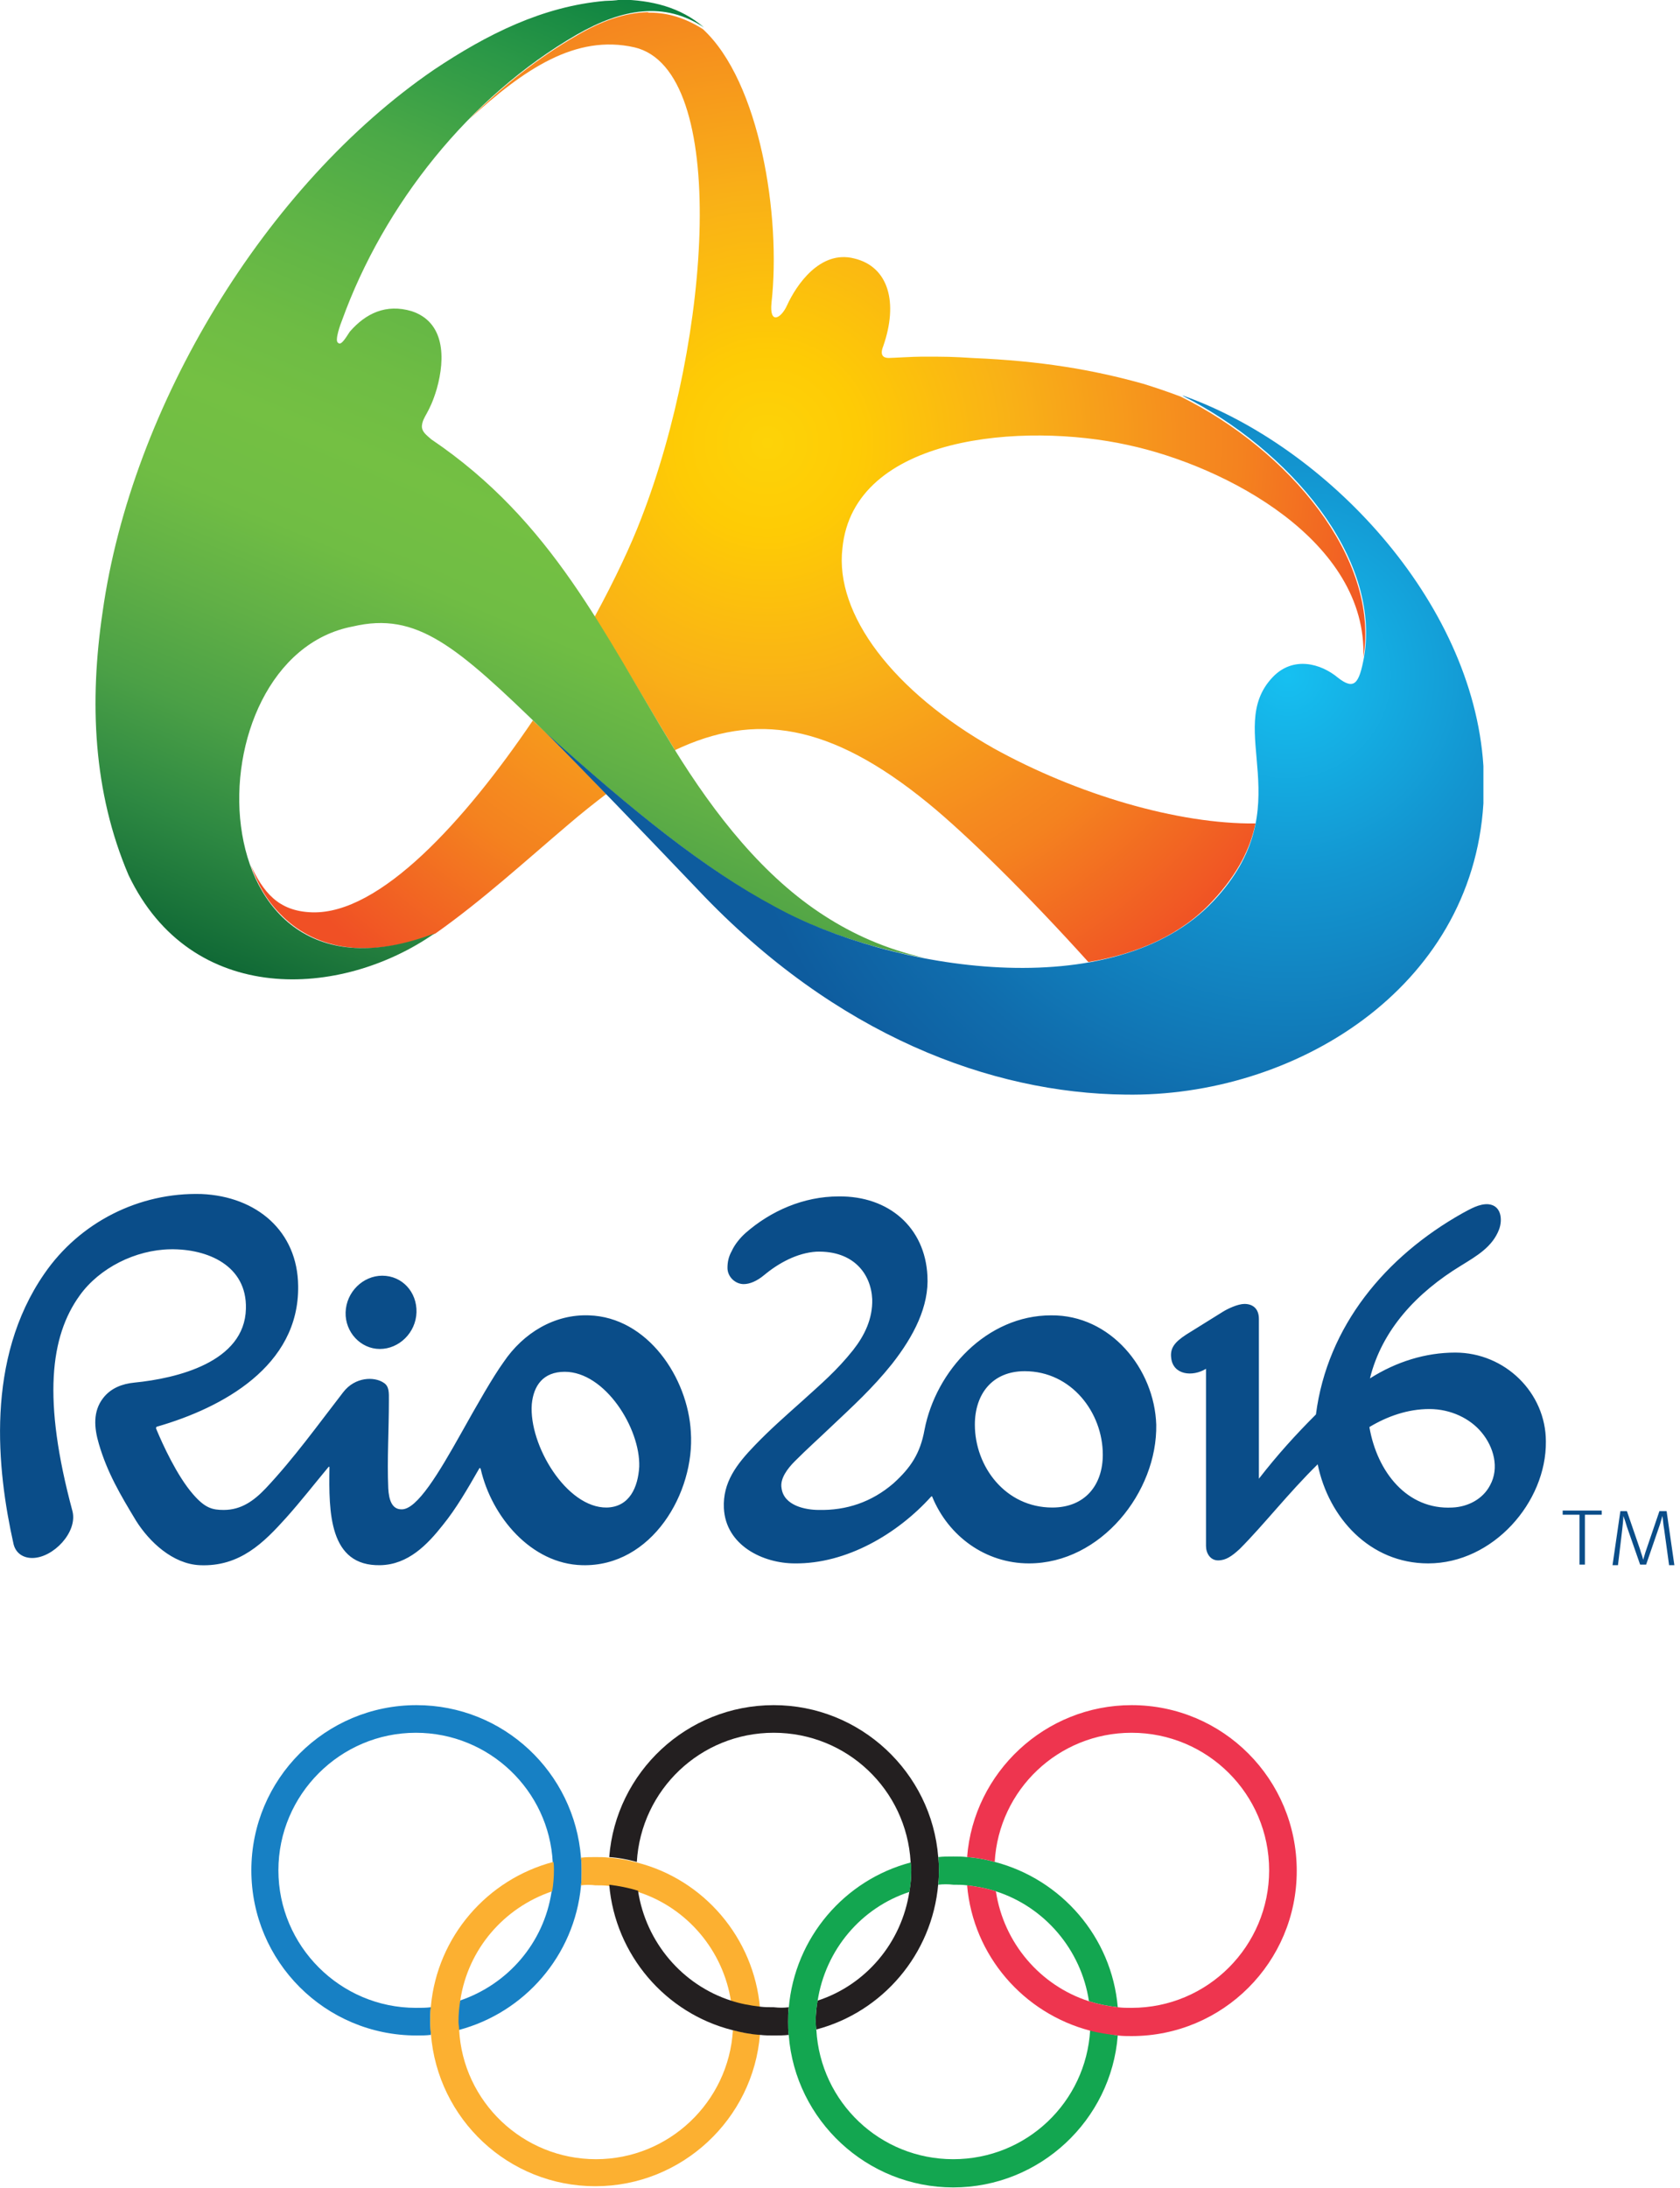 <?xml version="1.0" encoding="UTF-8" standalone="no"?>
<!DOCTYPE svg PUBLIC "-//W3C//DTD SVG 1.1//EN" "http://www.w3.org/Graphics/SVG/1.1/DTD/svg11.dtd">
<svg width="100%" height="100%" viewBox="0 0 182 237" version="1.1" xmlns="http://www.w3.org/2000/svg" xmlns:xlink="http://www.w3.org/1999/xlink" xml:space="preserve" xmlns:serif="http://www.serif.com/" style="fill-rule:evenodd;clip-rule:evenodd;stroke-linejoin:round;stroke-miterlimit:2;">
    <g transform="matrix(0.5,0,0,0.5,-1197.83,-255.356)">
        <g transform="matrix(2,0,0,2,0,329.294)">
            <path d="M1260.77,291.901C1260.06,282.664 1252.38,275.379 1242.95,275.379C1233.06,275.379 1225.06,283.379 1225.06,293.266C1225.06,303.154 1233.06,311.155 1242.95,311.155C1243.47,311.155 1243.99,311.155 1244.51,311.089C1244.51,310.634 1244.44,310.179 1244.44,309.724C1244.44,309.138 1244.44,308.618 1244.51,308.097C1243.99,308.162 1243.47,308.162 1242.88,308.162C1234.69,308.162 1227.99,301.463 1227.99,293.266C1227.99,285.071 1234.69,278.371 1242.88,278.371C1250.82,278.371 1257.32,284.616 1257.71,292.421C1257.71,292.681 1257.78,293.006 1257.78,293.266C1257.78,294.047 1257.71,294.828 1257.58,295.609C1256.74,301.137 1252.84,305.626 1247.63,307.382C1247.5,308.162 1247.44,308.943 1247.44,309.724C1247.44,309.984 1247.44,310.309 1247.5,310.569C1254.66,308.683 1260.06,302.503 1260.77,294.957C1260.84,294.437 1260.84,293.852 1260.84,293.332C1260.84,292.811 1260.84,292.356 1260.77,291.901" style="fill:rgb(23,128,196);fill-rule:nonzero;"/>
        </g>
        <g transform="matrix(2,0,0,2,0,394.858)">
            <path d="M1277.23,277.787C1276.77,285.593 1270.27,291.772 1262.4,291.772C1254.46,291.772 1247.96,285.528 1247.57,277.722C1247.57,277.462 1247.5,277.201 1247.5,276.877C1247.5,276.096 1247.57,275.315 1247.7,274.534C1248.54,269.005 1252.44,264.517 1257.65,262.761C1257.78,261.981 1257.84,261.2 1257.84,260.419C1257.84,260.16 1257.84,259.834 1257.78,259.574C1250.62,261.46 1245.22,267.64 1244.51,275.186C1244.44,275.706 1244.44,276.291 1244.44,276.812C1244.44,277.267 1244.44,277.722 1244.51,278.177C1245.22,287.414 1252.9,294.699 1262.33,294.699C1271.7,294.699 1279.44,287.414 1280.16,278.242C1279.18,278.242 1278.2,278.047 1277.23,277.787M1260.77,262.111C1260.84,261.591 1260.84,261.005 1260.84,260.485C1260.84,260.03 1260.84,259.574 1260.77,259.119C1261.29,259.053 1261.81,259.053 1262.33,259.053C1262.85,259.053 1263.31,259.053 1263.83,259.119C1264.87,259.184 1265.84,259.379 1266.82,259.639C1274.04,261.46 1279.5,267.77 1280.16,275.38C1279.05,275.25 1278.07,275.055 1277.03,274.73C1276.19,269.136 1272.22,264.517 1266.95,262.827C1265.97,262.501 1264.93,262.306 1263.83,262.175C1263.31,262.111 1262.85,262.111 1262.33,262.111C1261.81,262.046 1261.29,262.046 1260.77,262.111" style="fill:rgb(252,176,49);fill-rule:nonzero;"/>
        </g>
        <g transform="matrix(2,0,0,2,0,329.292)">
            <path d="M1299.47,291.836C1298.76,282.665 1291.02,275.38 1281.65,275.38C1272.22,275.38 1264.54,282.665 1263.83,291.836C1264.87,291.902 1265.84,292.097 1266.82,292.357C1267.28,284.551 1273.72,278.371 1281.65,278.371C1289.59,278.371 1296.03,284.551 1296.48,292.357C1296.48,292.682 1296.55,292.942 1296.55,293.268C1296.55,294.048 1296.48,294.764 1296.35,295.544C1295.51,301.139 1291.6,305.692 1286.4,307.383C1286.27,308.098 1286.2,308.879 1286.2,309.595C1286.2,309.92 1286.2,310.245 1286.27,310.505C1293.42,308.619 1298.82,302.374 1299.47,294.764C1299.54,294.243 1299.54,293.723 1299.54,293.202C1299.54,292.813 1299.54,292.291 1299.47,291.836M1283.28,308.098C1283.21,308.619 1283.21,309.14 1283.21,309.66C1283.21,310.181 1283.21,310.636 1283.28,311.091C1282.76,311.155 1282.24,311.155 1281.65,311.155C1281.13,311.155 1280.68,311.155 1280.15,311.091C1279.11,311.025 1278.14,310.83 1277.16,310.57C1269.94,308.749 1264.48,302.439 1263.83,294.829C1264.87,294.958 1265.91,295.154 1266.95,295.479C1267.8,301.073 1271.76,305.692 1277.03,307.383C1278.01,307.708 1279.05,307.903 1280.15,308.033C1280.68,308.098 1281.13,308.098 1281.65,308.098C1282.24,308.163 1282.76,308.163 1283.28,308.098" style="fill:rgb(35,31,32);fill-rule:nonzero;"/>
        </g>
        <g transform="matrix(2,0,0,2,0,394.988)">
            <path d="M1315.93,277.722C1315.48,285.528 1309.04,291.707 1301.1,291.707C1293.16,291.707 1286.72,285.528 1286.27,277.722C1286.27,277.397 1286.2,277.136 1286.2,276.812C1286.2,276.031 1286.27,275.315 1286.4,274.6C1287.25,269.006 1291.15,264.453 1296.35,262.762C1296.48,262.046 1296.55,261.266 1296.55,260.485C1296.55,260.159 1296.55,259.834 1296.48,259.574C1289.33,261.461 1283.93,267.705 1283.28,275.315C1283.21,275.836 1283.21,276.356 1283.21,276.876C1283.21,277.397 1283.21,277.852 1283.28,278.308C1283.99,287.479 1291.73,294.764 1301.1,294.764C1310.47,294.764 1318.21,287.479 1318.92,278.308C1317.88,278.112 1316.91,277.982 1315.93,277.722M1299.47,261.981C1299.54,261.461 1299.54,260.94 1299.54,260.42C1299.54,259.899 1299.54,259.444 1299.47,258.988C1299.99,258.923 1300.51,258.923 1301.1,258.923C1301.62,258.923 1302.08,258.923 1302.6,258.988C1303.64,259.054 1304.61,259.249 1305.59,259.509C1312.81,261.395 1318.27,267.639 1318.92,275.25C1317.82,275.121 1316.84,274.926 1315.8,274.6C1314.96,269.006 1310.99,264.388 1305.72,262.696C1304.74,262.371 1303.7,262.176 1302.6,262.046C1302.08,261.981 1301.62,261.981 1301.1,261.981C1300.58,261.916 1299.99,261.916 1299.47,261.981" style="fill:rgb(19,166,80);fill-rule:nonzero;"/>
        </g>
        <g transform="matrix(2,0,0,2,0,329.424)">
            <path d="M1320.42,275.314C1311.05,275.314 1303.31,282.599 1302.6,291.77C1303.64,291.836 1304.61,292.03 1305.59,292.291C1306.04,284.485 1312.48,278.306 1320.42,278.306C1328.62,278.306 1335.32,284.94 1335.32,293.201C1335.32,301.398 1328.68,308.097 1320.42,308.097C1319.9,308.097 1319.44,308.097 1318.92,308.032C1317.82,307.902 1316.84,307.708 1315.8,307.382C1310.53,305.69 1306.56,301.072 1305.72,295.478C1304.74,295.152 1303.7,294.958 1302.6,294.828C1303.25,302.438 1308.71,308.683 1315.93,310.569C1316.91,310.83 1317.88,310.959 1318.92,311.09C1319.44,311.155 1319.9,311.155 1320.42,311.155C1330.31,311.155 1338.31,303.154 1338.31,293.267C1338.31,283.314 1330.31,275.314 1320.42,275.314" style="fill:rgb(238,53,79);fill-rule:nonzero;"/>
        </g>
        <g transform="matrix(98.752,98.969,-98.969,98.752,2513.7,654.9)">
            <path d="M-0.656,-0.725C-0.674,-0.658 -0.682,-0.588 -0.682,-0.517L-0.682,-0.515C-0.677,-0.63 -0.659,-0.725 -0.58,-0.775C-0.451,-0.855 -0.176,-0.539 -0.056,-0.267C-0.038,-0.227 -0.018,-0.172 0.001,-0.108C0.077,-0.091 0.153,-0.07 0.233,-0.051C0.233,-0.05 0.235,-0.05 0.235,-0.05C0.281,-0.18 0.375,-0.25 0.57,-0.27C0.648,-0.278 0.781,-0.279 0.92,-0.272C0.965,-0.335 0.992,-0.404 0.989,-0.475C0.987,-0.534 0.972,-0.575 0.951,-0.607C0.867,-0.521 0.724,-0.443 0.582,-0.402C0.41,-0.354 0.261,-0.374 0.197,-0.455C0.085,-0.591 0.257,-0.792 0.396,-0.881C0.527,-0.966 0.764,-1.039 0.887,-0.907C0.796,-1.034 0.577,-1.052 0.401,-0.992C0.381,-0.983 0.363,-0.974 0.346,-0.965C0.275,-0.925 0.208,-0.877 0.132,-0.807C0.106,-0.784 0.102,-0.78 0.074,-0.752C0.064,-0.742 0.043,-0.718 0.039,-0.714C0.033,-0.708 0.026,-0.707 0.02,-0.721C-0.011,-0.785 -0.061,-0.814 -0.108,-0.785C-0.155,-0.757 -0.142,-0.692 -0.13,-0.66C-0.122,-0.639 -0.128,-0.619 -0.15,-0.646C-0.234,-0.751 -0.405,-0.875 -0.525,-0.87C-0.556,-0.863 -0.581,-0.85 -0.601,-0.83C-0.602,-0.829 -0.603,-0.828 -0.604,-0.828C-0.628,-0.803 -0.645,-0.768 -0.656,-0.725ZM0.016,0.525C-0.023,0.562 -0.061,0.556 -0.103,0.541C-0.075,0.554 -0.047,0.562 -0.017,0.562C0.054,0.563 0.126,0.522 0.174,0.413C0.189,0.326 0.193,0.234 0.2,0.148C0.202,0.121 0.205,0.096 0.208,0.073C0.159,0.072 0.115,0.072 0.075,0.072C0.066,0.072 0.056,0.073 0.047,0.073C0.083,0.259 0.092,0.453 0.016,0.525Z" style="fill:url(#_Radial1);fill-rule:nonzero;"/>
        </g>
        <g transform="matrix(90.548,-210.25,210.25,90.548,2494.58,741.822)">
            <path d="M0.982,-0.27C0.954,-0.322 0.909,-0.36 0.858,-0.393C0.695,-0.496 0.453,-0.53 0.263,-0.478C0.18,-0.456 0.103,-0.419 0.044,-0.357C-0.047,-0.253 0.016,-0.126 0.108,-0.069C-0.063,-0.245 0.255,-0.387 0.344,-0.255C0.381,-0.205 0.366,-0.158 0.324,-0.048C0.288,0.057 0.265,0.142 0.258,0.216C0.254,0.26 0.258,0.314 0.27,0.366C0.263,0.328 0.264,0.294 0.269,0.264C0.28,0.196 0.316,0.13 0.358,0.07C0.432,-0.035 0.51,-0.12 0.536,-0.257C0.538,-0.263 0.539,-0.268 0.544,-0.27C0.553,-0.273 0.557,-0.268 0.582,-0.271C0.612,-0.275 0.643,-0.289 0.64,-0.322C0.637,-0.347 0.621,-0.361 0.599,-0.368C0.594,-0.369 0.583,-0.37 0.585,-0.374C0.585,-0.378 0.603,-0.379 0.606,-0.379C0.722,-0.386 0.848,-0.352 0.942,-0.282C0.982,-0.252 1.004,-0.218 0.996,-0.174C1.005,-0.202 1,-0.23 0.989,-0.257C0.986,-0.261 0.984,-0.266 0.982,-0.27Z" style="fill:url(#_Linear2);fill-rule:nonzero;"/>
        </g>
        <g transform="matrix(153.07,0,0,153.07,2674.36,687.802)">
            <path d="M-0.147,-0.597C0.005,-0.52 0.134,-0.368 0.11,-0.227C0.103,-0.189 0.096,-0.18 0.073,-0.198C0.049,-0.218 0.01,-0.229 -0.019,-0.199C-0.09,-0.125 0.023,-0.016 -0.103,0.118C-0.244,0.268 -0.561,0.216 -0.724,0.126C-0.823,0.073 -0.925,-0.009 -1.049,-0.121C-0.99,-0.062 -0.917,0.014 -0.832,0.103C-0.637,0.309 -0.417,0.39 -0.228,0.392C0.01,0.396 0.263,0.243 0.279,-0.02L0.279,-0.073C0.264,-0.308 0.055,-0.526 -0.146,-0.597L-0.147,-0.597Z" style="fill:url(#_Radial3);fill-rule:nonzero;"/>
        </g>
        <g transform="matrix(2,0,0,2,0,116.718)">
            <path d="M1378.64,366.446L1378.12,362.673C1377.99,361.957 1377.99,361.501 1377.92,361.177C1377.86,361.372 1377.79,361.698 1377.66,362.087L1376.16,366.446L1375.51,366.446L1374.08,362.347C1373.95,361.892 1373.82,361.501 1373.69,361.177C1373.69,361.632 1373.63,362.087 1373.56,362.738L1373.11,366.51L1372.52,366.51L1373.37,360.657L1374.08,360.657L1375.51,364.82C1375.58,365.145 1375.77,365.535 1375.84,365.925C1375.97,365.535 1376.04,365.209 1376.16,364.884L1377.6,360.657L1378.38,360.657L1379.22,366.51L1378.64,366.51L1378.64,366.446ZM1369.53,361.046L1369.53,366.446L1368.94,366.446L1368.94,361.046L1367.12,361.046L1367.12,360.591L1371.35,360.591L1371.35,361.046L1369.53,361.046ZM1235.27,339.125C1235.34,336.914 1237.16,335.158 1239.24,335.158C1241.39,335.158 1243.01,336.914 1242.95,339.125C1242.88,341.337 1241.06,343.093 1238.98,343.093C1236.9,343.093 1235.21,341.272 1235.27,339.125M1263.57,360.266C1259.21,360.331 1255.11,353.501 1255.44,349.078C1255.63,347.061 1256.67,345.565 1259.01,345.565C1263.37,345.565 1267.21,351.68 1267.08,355.843C1266.95,358.054 1266.04,360.201 1263.57,360.266M1261.62,339.451C1257.91,339.321 1254.53,341.337 1252.38,344.524C1251.21,346.151 1249.58,349.013 1247.76,352.265C1245.42,356.428 1243.01,360.526 1241.32,360.461C1240.28,360.461 1239.96,359.42 1239.89,358.184C1239.76,354.997 1239.96,351.875 1239.96,348.687C1239.96,347.842 1240.02,347.127 1239.37,346.736C1238.39,346.086 1236.31,346.086 1235.01,347.777C1232.34,351.224 1229.68,354.932 1226.62,358.184C1225.32,359.55 1223.95,360.526 1222.07,360.526C1220.83,360.526 1220.05,360.331 1218.75,358.834C1216.99,356.819 1215.43,353.371 1214.78,351.81C1214.65,351.549 1214.85,351.485 1214.91,351.485C1221.87,349.468 1230.26,344.979 1230.13,336.263C1230.07,330.345 1225.65,326.571 1219.66,326.311C1212.9,326.116 1206.46,329.368 1202.62,334.963C1196.24,344.199 1197.48,356.103 1199.3,364.234C1199.56,365.275 1200.41,365.73 1201.32,365.73C1203.59,365.73 1206.26,362.933 1205.68,360.657C1202.42,348.557 1203.27,341.727 1206.46,337.304C1208.6,334.312 1212.51,332.36 1216.28,332.296C1220.31,332.231 1224.6,334.052 1224.47,338.735C1224.34,344.524 1216.99,346.281 1212.38,346.736C1211.07,346.867 1209.84,347.322 1208.99,348.427C1207.89,349.858 1208.02,351.615 1208.54,353.371C1209.45,356.493 1210.88,358.9 1212.57,361.698C1214,363.974 1216.54,366.38 1219.47,366.51C1223.82,366.706 1226.43,364.039 1228.83,361.372C1230.46,359.55 1231.82,357.794 1233.39,355.908C1233.52,355.778 1233.52,355.843 1233.52,355.972C1233.45,360.721 1233.45,366.641 1239.04,366.51C1242.04,366.446 1244.12,364.299 1245.81,362.153C1247.24,360.396 1248.48,358.25 1249.71,356.103C1249.78,355.972 1249.84,355.908 1249.91,356.103C1251.08,361.241 1255.37,366.38 1260.9,366.51C1268.45,366.706 1273.13,358.64 1272.67,352.07C1272.35,346.215 1267.99,339.645 1261.62,339.451M1311.83,360.266C1306.76,360.266 1303.44,355.843 1303.44,351.289C1303.44,347.972 1305.33,345.5 1308.84,345.5C1313.91,345.5 1317.3,349.989 1317.3,354.542C1317.3,357.859 1315.35,360.266 1311.83,360.266M1311.7,339.451C1304.74,339.451 1299.21,345.435 1297.98,351.875C1297.52,354.412 1296.48,355.972 1294.6,357.664C1292.25,359.68 1289.52,360.591 1286.53,360.526C1285.1,360.526 1282.76,360.071 1282.5,358.184C1282.3,357.144 1283.15,356.038 1283.93,355.257C1285.36,353.826 1286.4,352.916 1287.83,351.549C1290.24,349.273 1292.38,347.322 1294.46,344.719C1296.81,341.727 1298.5,338.475 1298.3,335.158C1298.04,329.954 1294.14,326.506 1288.68,326.571C1284.9,326.571 1281.33,328.133 1278.59,330.539C1278.01,331.06 1277.42,331.775 1277.1,332.491C1276.77,333.076 1276.64,333.662 1276.64,334.312C1276.64,335.288 1277.49,336.068 1278.4,336.068C1279.05,336.068 1279.83,335.743 1280.61,335.093C1282.17,333.792 1284.19,332.686 1286.27,332.555C1290.3,332.426 1292.19,334.963 1292.32,337.694C1292.38,339.841 1291.47,341.663 1290.24,343.224C1288.48,345.435 1286.79,346.867 1284.71,348.753C1282.89,350.379 1281.26,351.81 1279.63,353.501C1277.62,355.583 1276.12,357.534 1276.25,360.331C1276.45,364.364 1280.48,366.316 1283.93,366.316C1289.52,366.38 1295.05,363.128 1298.69,359.095C1298.76,359.031 1298.82,359.031 1298.82,359.095C1300.58,363.388 1304.61,366.316 1309.3,366.316C1317.1,366.316 1323.22,358.574 1323.09,351.289C1322.89,345.24 1318.14,339.385 1311.7,339.451M1359.25,357.859C1358.47,359.355 1356.85,360.201 1355.15,360.266C1350.28,360.526 1347.02,356.428 1346.18,351.549C1348.13,350.379 1350.34,349.598 1352.68,349.598C1355.02,349.598 1357.11,350.639 1358.34,352.135C1359.64,353.696 1360.29,355.972 1359.25,357.859M1355.48,343.484C1352.29,343.484 1349.11,344.459 1346.24,346.281C1347.54,341.012 1351.32,336.978 1356.13,334.052C1357.82,333.011 1359.51,332.035 1360.23,330.148C1360.62,329.108 1360.49,327.547 1359.06,327.417C1358.08,327.352 1357.11,327.937 1356.26,328.393C1347.93,333.076 1341.62,340.622 1340.39,350.183C1338.18,352.395 1336.23,354.542 1334.21,357.144L1334.21,339.841C1334.21,338.67 1333.49,338.215 1332.65,338.215C1331.93,338.215 1330.83,338.735 1330.31,339.061L1326.34,341.532C1325.04,342.378 1324.58,343.028 1324.71,344.069C1324.91,345.891 1326.99,346.151 1328.48,345.24L1328.48,364.429C1328.48,365.209 1328.94,365.99 1329.79,365.99C1330.63,365.99 1331.28,365.535 1332.13,364.754C1334.73,362.153 1337.4,358.705 1340.58,355.583C1341.76,361.372 1346.24,366.316 1352.55,366.316C1359.58,366.316 1365.37,359.68 1365.3,353.111C1365.3,347.842 1360.88,343.484 1355.48,343.484" style="fill:rgb(10,77,137);fill-rule:nonzero;"/>
        </g>
    </g>
    <defs>
        <radialGradient id="_Radial1" cx="0" cy="0" r="1" gradientUnits="userSpaceOnUse" gradientTransform="matrix(1,5.55112e-17,5.55112e-17,-1,0,-0.488)"><stop offset="0" style="stop-color:rgb(253,211,8);stop-opacity:1"/><stop offset="0.14" style="stop-color:rgb(254,203,5);stop-opacity:1"/><stop offset="0.38" style="stop-color:rgb(249,177,23);stop-opacity:1"/><stop offset="0.67" style="stop-color:rgb(245,137,31);stop-opacity:1"/><stop offset="0.73" style="stop-color:rgb(244,130,31);stop-opacity:1"/><stop offset="1" style="stop-color:rgb(240,80,37);stop-opacity:1"/></radialGradient>
        <linearGradient id="_Linear2" x1="0" y1="0" x2="1" y2="0" gradientUnits="userSpaceOnUse" gradientTransform="matrix(1,0,0,-1,0,-0.163)"><stop offset="0" style="stop-color:rgb(12,102,52);stop-opacity:1"/><stop offset="0.01" style="stop-color:rgb(17,106,54);stop-opacity:1"/><stop offset="0.12" style="stop-color:rgb(46,137,66);stop-opacity:1"/><stop offset="0.22" style="stop-color:rgb(75,160,70);stop-opacity:1"/><stop offset="0.32" style="stop-color:rgb(97,176,70);stop-opacity:1"/><stop offset="0.41" style="stop-color:rgb(112,189,68);stop-opacity:1"/><stop offset="0.5" style="stop-color:rgb(116,192,67);stop-opacity:1"/><stop offset="0.58" style="stop-color:rgb(110,188,68);stop-opacity:1"/><stop offset="0.68" style="stop-color:rgb(95,180,70);stop-opacity:1"/><stop offset="0.78" style="stop-color:rgb(75,169,71);stop-opacity:1"/><stop offset="0.89" style="stop-color:rgb(43,152,71);stop-opacity:1"/><stop offset="1" style="stop-color:rgb(11,129,65);stop-opacity:1"/></linearGradient>
        <radialGradient id="_Radial3" cx="0" cy="0" r="1" gradientUnits="userSpaceOnUse" gradientTransform="matrix(1,0,0,-1,0,-0.201)"><stop offset="0" style="stop-color:rgb(22,192,241);stop-opacity:1"/><stop offset="0.29" style="stop-color:rgb(19,149,208);stop-opacity:1"/><stop offset="0.63" style="stop-color:rgb(16,108,172);stop-opacity:1"/><stop offset="0.8" style="stop-color:rgb(14,92,158);stop-opacity:1"/><stop offset="1" style="stop-color:rgb(14,92,158);stop-opacity:1"/></radialGradient>
    </defs>
</svg>
